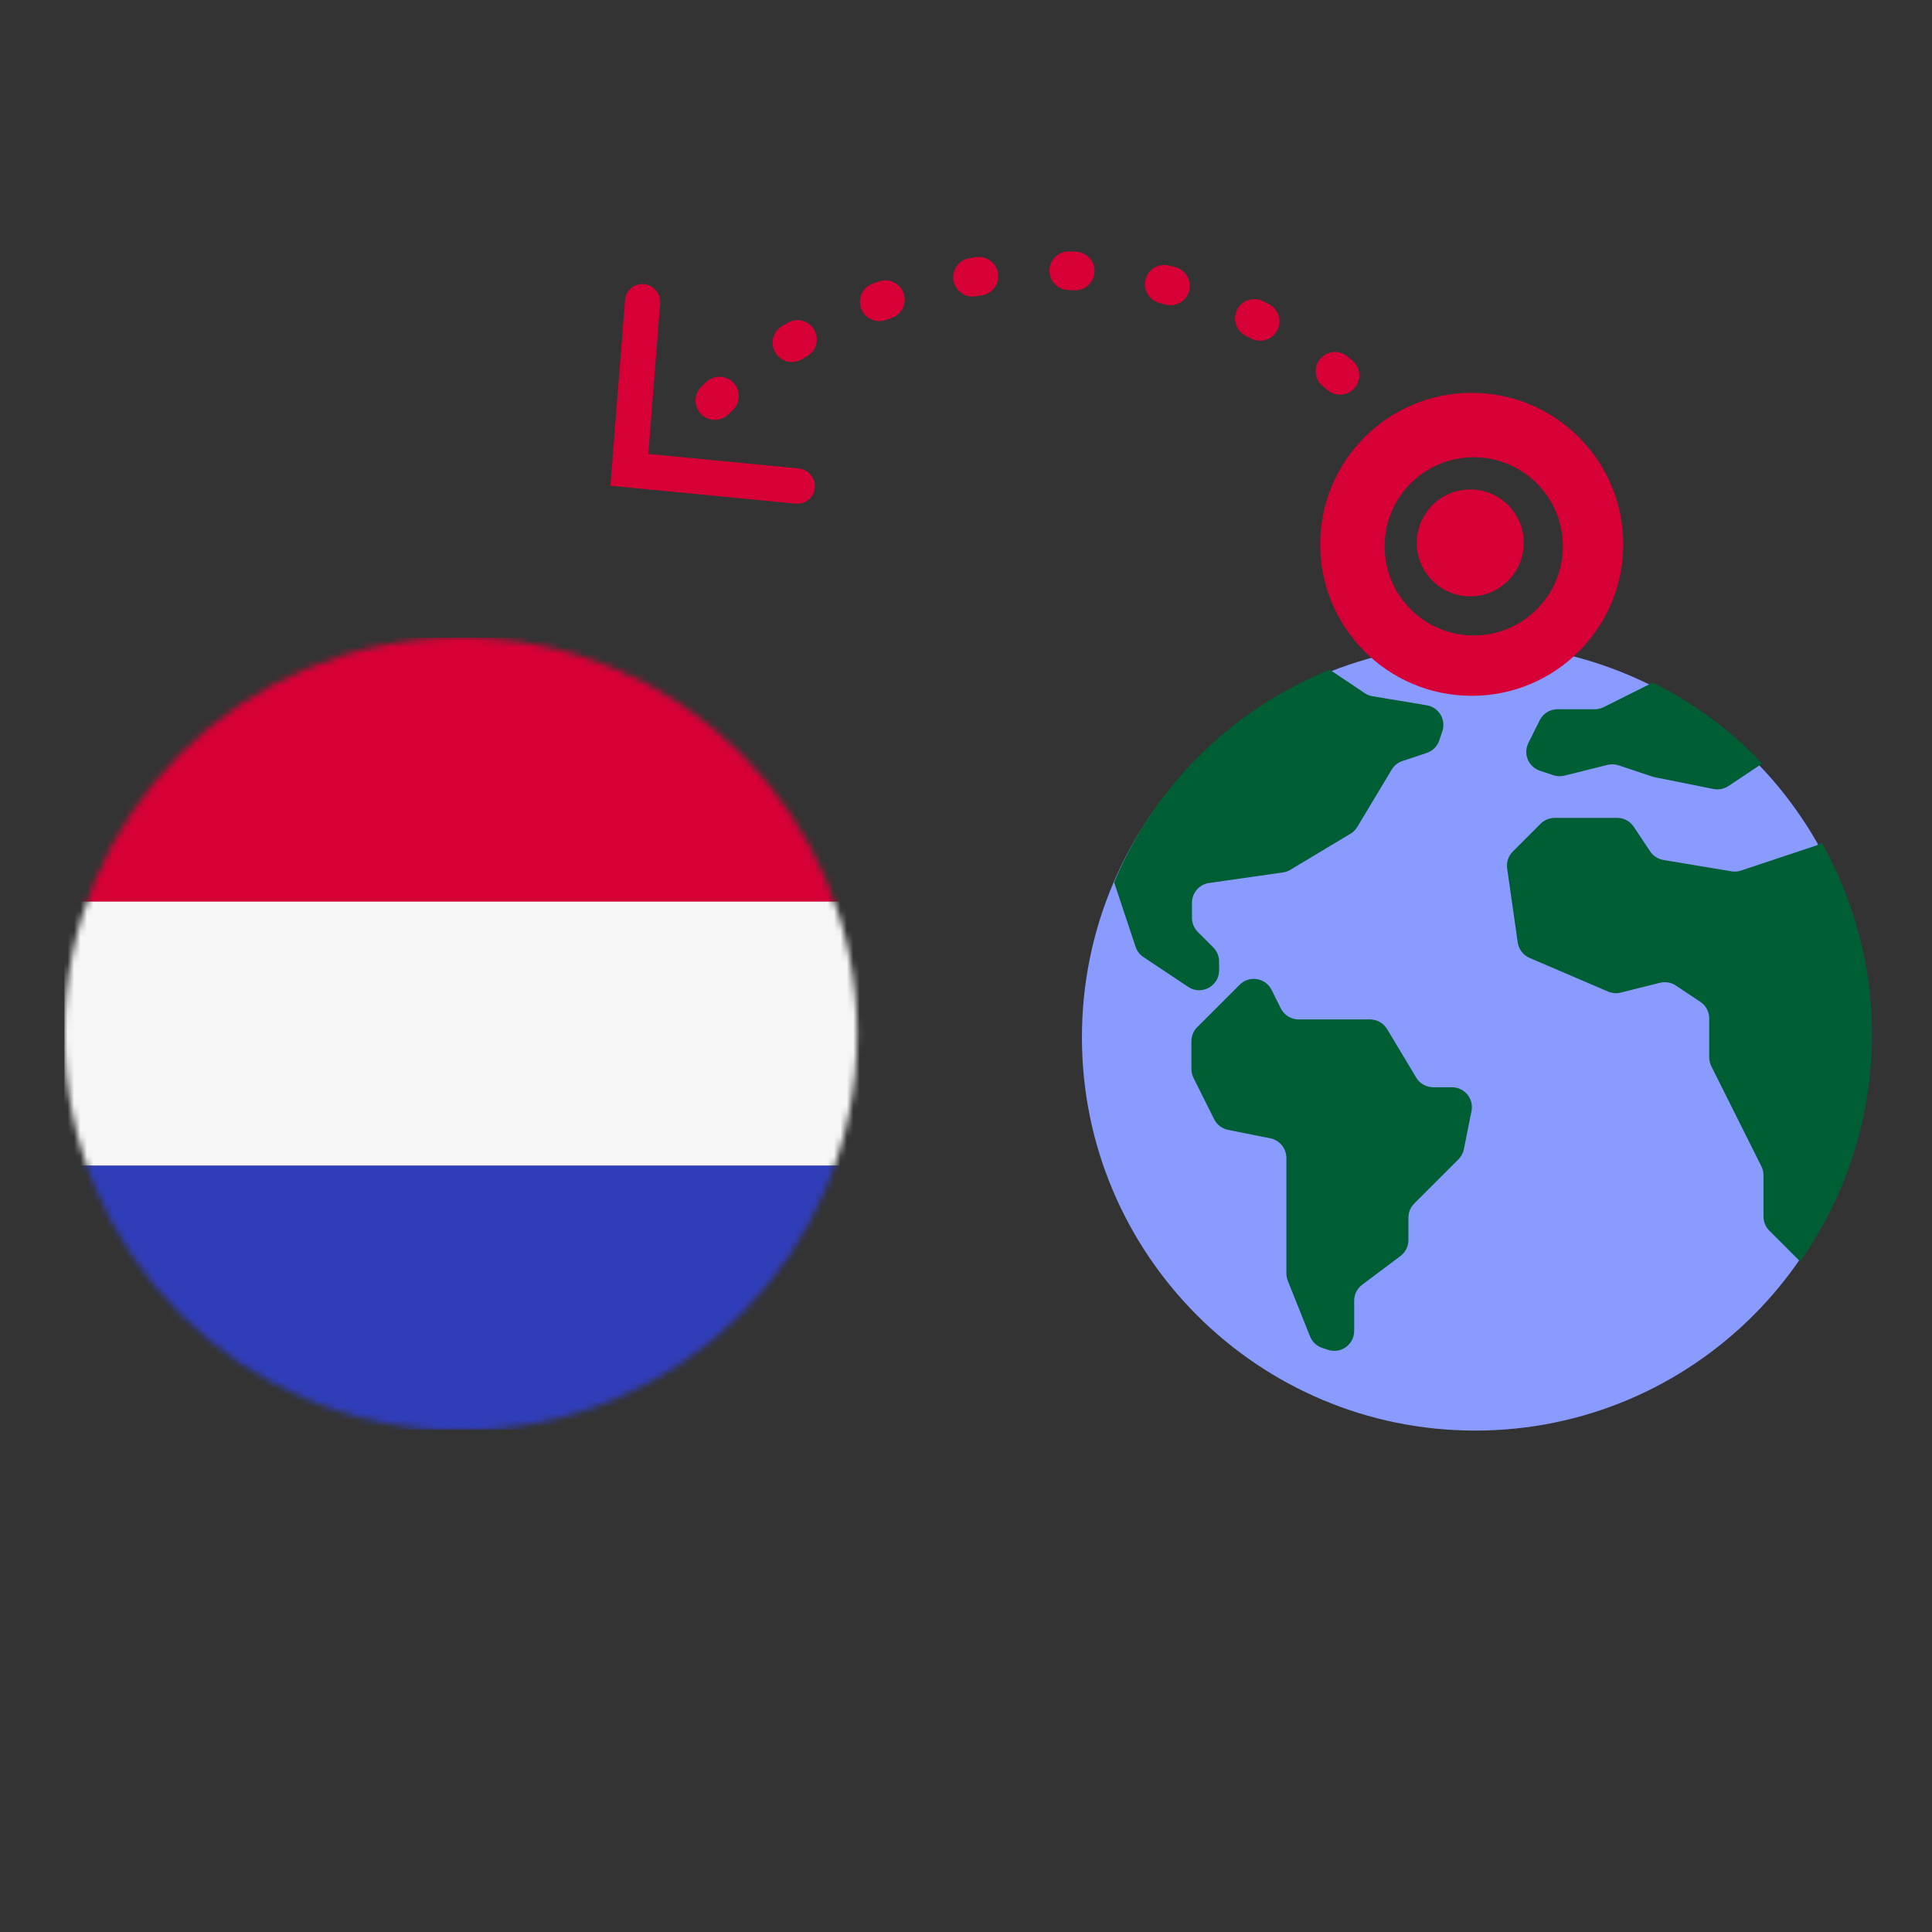 <svg width="300" height="300" viewBox="0 0 300 300" fill="none" xmlns="http://www.w3.org/2000/svg">
<rect x="0" y="0" width="300" height="300" fill="#333333" stroke="none"/>
<path d="M111 62.196C128.753 44.745 175.39 27.647 211.377 61.196" stroke="#D70036" stroke-width="6" stroke-linecap="round" stroke-linejoin="round" stroke-dasharray="1 14"/>
<path fill-rule="evenodd" clip-rule="evenodd" d="M290.142 161.071C290.142 194.8 262.799 222.142 229.071 222.142C195.342 222.142 168 194.8 168 161.071C168 127.342 195.342 100 229.071 100C262.799 100 290.142 127.342 290.142 161.071Z" fill="#899BFF"/>
<path fill-rule="evenodd" clip-rule="evenodd" d="M282.519 131.064C282.345 131.163 282.162 131.244 281.972 131.307L270.348 135.182C269.87 135.342 269.36 135.382 268.862 135.299L258.303 133.539C257.46 133.398 256.713 132.916 256.239 132.205L253.687 128.376C253.114 127.516 252.148 127 251.115 127H241.412C240.592 127 239.806 127.326 239.226 127.905L234.906 132.226C234.218 132.914 233.894 133.886 234.031 134.849L235.673 146.343C235.826 147.411 236.524 148.322 237.516 148.747L249.706 153.972C250.327 154.238 251.018 154.293 251.673 154.129L257.761 152.607C258.607 152.396 259.501 152.551 260.226 153.034L264.031 155.57C264.89 156.144 265.407 157.109 265.407 158.142V164.184C265.407 164.663 265.519 165.137 265.733 165.566L269.62 173.339L273.506 181.111C273.721 181.54 273.832 182.013 273.832 182.493V188.909C273.832 189.728 274.158 190.514 274.738 191.094L279.519 195.876C293.078 176.662 294.388 151.368 282.89 130.854L282.519 131.064ZM225.462 168.83H222.557C221.472 168.83 220.465 168.26 219.907 167.329L215.389 159.799C214.83 158.868 213.824 158.299 212.738 158.299H201.655C200.484 158.299 199.413 157.637 198.89 156.59L197.45 153.709C196.506 151.822 193.991 151.414 192.499 152.906L189.213 156.192L185.905 159.499C185.326 160.079 185 160.865 185 161.685V165.994C185 166.474 185.112 166.947 185.326 167.376L188.536 173.797C188.963 174.65 189.76 175.258 190.695 175.445L197.259 176.758C198.704 177.047 199.744 178.316 199.744 179.789V197.723C199.744 198.116 199.819 198.506 199.965 198.871L203.424 207.519C203.762 208.363 204.454 209.015 205.317 209.303L206.207 209.6C208.209 210.267 210.276 208.777 210.276 206.667V201.97C210.276 200.997 210.734 200.081 211.512 199.497L217.464 195.033C218.243 194.449 218.701 193.533 218.701 192.56V189.067C218.701 188.247 219.026 187.461 219.606 186.881L226.464 180.023C226.896 179.592 227.19 179.042 227.31 178.444L228.493 172.527C228.875 170.614 227.412 168.83 225.462 168.83ZM221.541 109.514L213.129 108.112C212.696 108.039 212.284 107.876 211.918 107.632L206.49 104C191.367 110.089 179.309 121.973 173 137.006L176.33 147.014C176.547 147.667 176.976 148.229 177.548 148.611L182.984 152.234L184.497 153.243C186.551 154.613 189.303 153.14 189.303 150.671V149.302C189.303 148.482 188.977 147.696 188.397 147.116L185.996 144.715C185.416 144.135 185.09 143.349 185.09 142.529V140.171C185.09 138.633 186.221 137.329 187.744 137.111L199.216 135.472C199.624 135.414 200.016 135.275 200.37 135.063L209.703 129.463C210.138 129.202 210.502 128.837 210.763 128.402L216.096 119.514C216.476 118.881 217.07 118.405 217.77 118.172L221.537 116.916C222.46 116.608 223.185 115.884 223.492 114.961L223.966 113.54C224.567 111.738 223.415 109.826 221.541 109.514ZM273.647 118.554L268.394 122.056C267.711 122.511 266.877 122.676 266.073 122.515L256.985 120.697C256.859 120.672 256.736 120.64 256.614 120.599L251.332 118.838C250.774 118.652 250.175 118.629 249.605 118.772L242.926 120.441C242.355 120.584 241.756 120.561 241.199 120.375L239.115 119.681C237.33 119.086 236.486 117.048 237.327 115.366L239.092 111.837C239.616 110.79 240.686 110.128 241.857 110.128H247.642C248.121 110.128 248.595 110.017 249.024 109.802L256.628 106C262.996 109.149 268.756 113.399 273.647 118.554Z" fill="#005E35"/>
<mask id="mask0_2847_8139" style="mask-type:luminance" maskUnits="userSpaceOnUse" x="10" y="99" width="124" height="124">
<path fill-rule="evenodd" clip-rule="evenodd" d="M71.541 99C37.552 99 10 126.552 10 160.545C10 194.534 37.552 222.086 71.541 222.086C105.53 222.086 133.082 194.534 133.082 160.545C133.082 126.552 105.53 99 71.541 99Z" fill="white"/>
</mask>
<g mask="url(#mask0_2847_8139)">
<path d="M10 140.03H150.414V99H10V140.03Z" fill="#D70036"/>
<path d="M10 181.03H150.414V140H10V181.03Z" fill="#F7F7F8"/>
<path d="M10 222.03H150.414V181H10V222.03Z" fill="#303DB9"/>
</g>
<path fill-rule="evenodd" clip-rule="evenodd" d="M125.574 77.594C125.041 78.041 124.334 78.281 123.581 78.208L94.787 75.43L97.051 46.591C97.169 45.079 98.486 43.975 99.995 44.12C101.505 44.266 102.629 45.606 102.511 47.118L100.676 70.489L124.01 72.74C125.52 72.886 126.644 74.225 126.525 75.738C126.466 76.492 126.107 77.147 125.574 77.594Z" fill="#D70036"/>
<path fill-rule="evenodd" clip-rule="evenodd" d="M228.529 108.047C241.522 108.047 252.058 97.514 252.058 84.523C252.058 71.533 241.522 61 228.529 61C215.535 61 205 71.533 205 84.523C205 97.514 215.535 108.047 228.529 108.047ZM228.84 98.675C236.486 98.675 242.681 92.481 242.681 84.837C242.681 77.194 236.486 71 228.84 71C221.195 71 215 77.194 215 84.837C215 92.481 221.195 98.675 228.84 98.675Z" fill="#D70036"/>
<path fill-rule="evenodd" clip-rule="evenodd" d="M228.304 92.605C223.718 92.605 220 88.888 220 84.302C220 79.717 223.718 76 228.304 76C232.891 76 236.609 79.717 236.609 84.302C236.609 88.888 232.891 92.605 228.304 92.605Z" fill="#D70036"/>
</svg>
